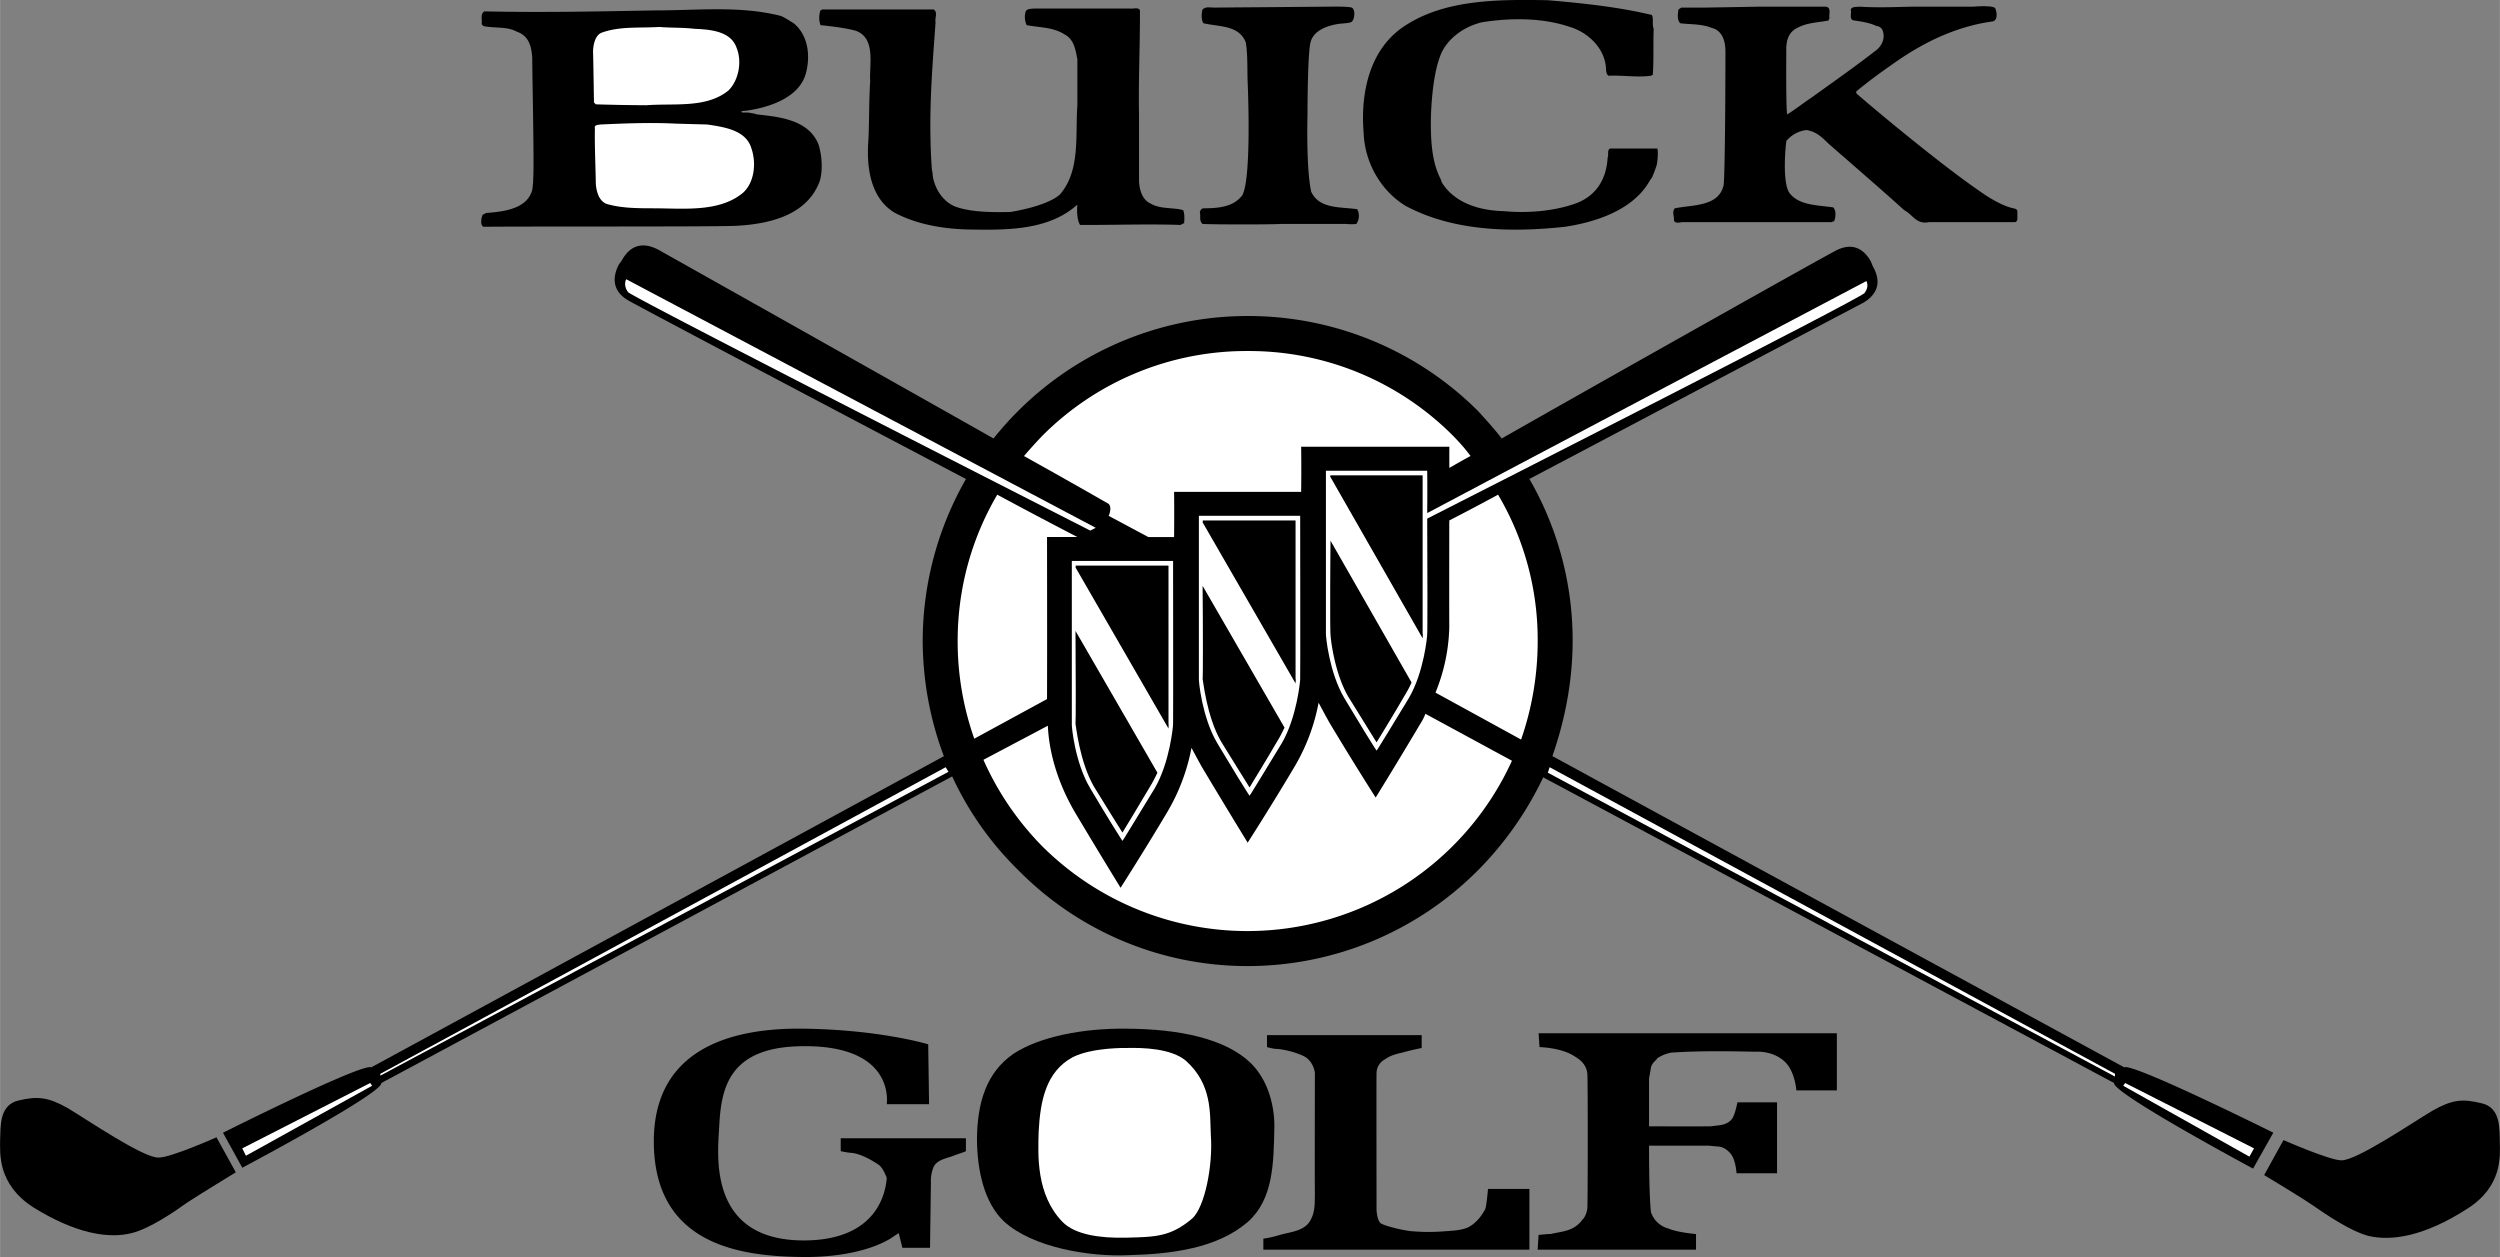 <svg xmlns="http://www.w3.org/2000/svg" width="2500" height="1257" viewBox="0 0 77.318 38.878"><rect x="0" y="0" width="77.318" height="38.878" fill="#808080" stroke="none"/><path d="M47.728 24.042l17.655 9.454c-.048.316 4.3 2.648 4.3 2.648l.626-1.111s-4.353-2.165-4.613-2.022l-17.684-9.625c.396-1.137.624-2.329.626-3.56a9.972 9.972 0 0 0-1.338-5.012c4.104-2.165 10.043-5.305 10.309-5.439.381-.217.633-.58.313-1.139l-.057-.143c-.308-.555-.749-.54-1.139-.313-.259.127-6.246 3.488-10.28 5.781-.237-.3-.486-.579-.74-.854a10.059 10.059 0 0 0-7.119-2.933 10.05 10.05 0 0 0-7.86 3.788C26.693 11.28 20.62 7.87 20.362 7.725c-.394-.209-.835-.225-1.139.342l-.085.114c-.295.576-.043.938.342 1.139.263.153 6.292 3.339 10.394 5.496a10.101 10.101 0 0 0-1.338 5.012c.006 1.228.227 2.427.655 3.56l-17.713 9.625c-.253-.15-4.584 2.022-4.584 2.022l.598 1.082s4.355-2.311 4.3-2.62l17.656-9.483a9.82 9.82 0 0 0 2.05 2.905 9.946 9.946 0 0 0 7.091 2.961 10.056 10.056 0 0 0 7.119-2.961 10.402 10.402 0 0 0 2.02-2.877z"/><path d="M45.934 37.397c-.167.319-.379.492-.541.569-.185.077-.397.097-.684.114a6.07 6.07 0 0 1-1.054 0c-.278-.026-.877-.172-.968-.257-.102-.108-.114-.398-.114-.398s-.007-4.125 0-4.243a.481.481 0 0 1 .228-.398c.151-.1.248-.158.57-.228.294-.084.598-.142.598-.142v-.399h-4.784v.371s.162.048.285.057c.108-.009.629.088.912.256.257.178.284.484.284.484s-.008 3.415 0 3.73c-.008.36.012.591-.17.883-.204.287-.589.306-.912.399-.333.1-.512.114-.512.114v.342h8.229v-1.879H46.02c0-.001-.044.527-.086.625zM47.585 31.958l.029.428s.68.014 1.082.284c.084.054.364.198.398.542.017.507.013 3.808 0 4.129 0 .127-.076.312-.142.37-.271.366-.581.364-.997.456-.094-.002-.371.029-.371.029l-.028.456h4.898v-.484s-.581-.048-.854-.171a.771.771 0 0 1-.541-.512c-.065-.632-.057-2.05-.057-2.05h1.851c.096.01.202.021.313.028.079.01.205.05.342.199.177.194.199.626.199.626h1.253v-2.193h-1.225s-.079.409-.171.513c-.154.206-.418.194-.655.228-.364.006-1.908 0-1.908 0v-1.481s.058-.309.057-.342c.059-.173.164-.209.199-.285.131-.08.257-.137.427-.171.849-.058 1.731-.046 2.592-.028.439-.023.88.154 1.082.512.178.323.199.684.199.684h1.253v-1.766h-9.225zM26 35.604s.193.047.37.057c.3.05.586.222.769.342.145.077.234.301.285.427-.027.378-.239 1.933-2.563 1.936-3.001 0-2.66-2.694-2.62-3.502.058-1.175.268-2.493 2.591-2.506 2.887-.03 2.591 1.794 2.591 1.794h1.31l-.027-1.852s-1.479-.454-3.873-.484c-2.725-.033-4.637.952-4.613 3.531.027 3.188 2.729 3.513 4.613 3.531.711.009 1.877-.081 2.705-.569.087-.059.174-.119.256-.171l.114.456h.854l.028-2.022s-.021-.23.085-.484c.123-.244.447-.262.684-.37.26-.083.313-.114.313-.114v-.399H26v.399z"/><path d="M38.672 32.87c-.761-.726-2.143-1.05-3.873-1.054-1.325-.013-2.649.253-3.446.769-.861.592-1.123 1.531-1.139 2.62.003 1.007.23 1.993.826 2.563.886.826 2.679 1.108 3.845 1.054 1.36-.035 2.751-.211 3.702-1.025.792-.702.803-1.795.826-2.961.002-.62-.182-1.423-.741-1.966z"/><path d="M36.878 37.682c-.669.568-1.129.577-2.05.598-.805.02-1.573-.09-1.965-.484-.826-.851-.76-2.073-.741-2.791.049-.943.221-1.859 1.054-2.307.617-.311 1.68-.285 1.68-.285.483-.012 1.371.011 1.823.398.818.734.737 1.633.769 2.307.068.93-.186 2.204-.57 2.564zM11.506 33.582l-.057-.086-3.958 2.022.113.228zM29.333 23.871l-.086-.142-17.485 9.482v.057zM65.668 33.582l.057-.086 3.987 2.022-.142.256zM47.871 23.899l.056-.17 17.485 9.482v.086z" fill="#fff"/><path d="M70.624 35.262l-.598 1.082s1.137.683 1.509.939c.39.271 1.154.794 1.708.94.713.175 1.734.016 3.047-.826 1.121-.696 1.03-1.664 1.025-2.05-.011-.409.042-1.092-.569-1.225-.586-.145-.904-.112-1.509.228-.597.354-2.348 1.545-2.819 1.538-.363.003-1.794-.626-1.794-.626zM6.693 35.176l.598 1.083s-1.132.689-1.51.939c-.384.277-1.148.8-1.708.94-.708.182-1.729.023-3.047-.797-1.115-.717-1.024-1.686-1.025-2.079.017-.402-.036-1.085.569-1.225.592-.139.91-.105 1.509.228.603.36 2.354 1.552 2.819 1.538.37.009 1.795-.627 1.795-.627z"/><path d="M47.557 19.827a9.298 9.298 0 0 1-.513 3.047l-2.648-1.452a5.686 5.686 0 0 0 .427-2.022c-.003-.325-.003-1.901 0-3.303.43-.221.946-.491 1.509-.797a8.816 8.816 0 0 1 1.225 4.527zM32.237 13.477a8.909 8.909 0 0 1 6.351-2.62 8.9 8.9 0 0 1 6.35 2.62c.193.198.378.403.542.626-.222.121-.447.248-.655.37-.003-.406 0-.655 0-.655h-4.584s.011.584 0 1.396h-3.93s.009.583 0 1.396h-.797l-1.225-.655c.054-.133.08-.283 0-.37a272.22 272.22 0 0 0-2.62-1.48c.188-.22.376-.428.568-.628zM29.617 19.827c0-1.616.423-3.16 1.225-4.527 1.112.6 2.008 1.066 2.478 1.31h-.939s.007 3.5 0 5.012l-2.25 1.225a9.058 9.058 0 0 1-.514-3.02zM38.587 28.797a8.998 8.998 0 0 1-6.351-2.62 9.023 9.023 0 0 1-1.822-2.677l1.993-1.054c.027.66.223 1.637.854 2.705a228.5 228.5 0 0 0 1.395 2.307s.702-1.094 1.424-2.307a6.15 6.15 0 0 0 .769-2.021c.105.193.215.406.342.626.725 1.214 1.396 2.307 1.396 2.307s.703-1.093 1.424-2.307a6.075 6.075 0 0 0 .769-2.021c.107.194.217.406.342.626.726 1.214 1.424 2.307 1.424 2.307s.676-1.093 1.396-2.307a1.45 1.45 0 0 0 .142-.284l2.677 1.452a8.994 8.994 0 0 1-8.174 5.268z" fill="#fff"/><path d="M33.148 17.35v5.041c-.01.061.093 1.192.57 1.993.474.799.927 1.529.939 1.538l.057.086.057-.086c.001-.008.457-.738.94-1.538.468-.801.571-1.933.569-1.993.006.007 0-5.041 0-5.041h-3.132z" fill="#fff"/><path d="M36.138 22.533l-2.876-4.983c.011-.023.011-.04 0-.057h2.876v4.898c.008.007.003.061 0 .142zM35.568 24.327c-.361.617-.722 1.202-.854 1.424-.143-.223-.502-.807-.883-1.424-.454-.789-.557-1.924-.569-1.937.011.004.011-1.524 0-2.876l2.534 4.386c-.071.145-.139.287-.228.427z"/><path d="M37.078 15.954v5.041c-.008.061.095 1.192.57 1.993.476.799.928 1.529.94 1.538l.057.085.057-.085c.002-.008.458-.738.939-1.538.469-.801.573-1.933.57-1.993.007.007 0-5.041 0-5.041h-3.133z" fill="#fff"/><path d="M40.068 21.137l-2.876-4.983c.013-.023.013-.039 0-.057h2.876v4.898c.01.008.005.062 0 .142zM39.499 22.931c-.359.617-.721 1.202-.854 1.424-.142-.222-.5-.807-.883-1.424-.452-.788-.556-1.924-.569-1.936.013.004.013-1.524 0-2.876l2.534 4.385c-.071.146-.139.287-.228.427z"/><path d="M57.723 8.693s-11.885 6.268-13.583 7.176c.009-.747 0-1.31 0-1.31h-3.133V19.6c-.006.061.097 1.192.57 1.993.477.8.93 1.53.94 1.538l.057.085.057-.085c.004-.008.46-.738.94-1.538.471-.801.574-1.932.569-1.993.009.01.009-2.065 0-3.56 1.688-.863 13.346-6.775 13.526-6.977.159-.208.057-.37.057-.37z" fill="#fff"/><path d="M43.998 19.742l-2.848-4.983c-.014-.022-.014-.039 0-.057h2.848V19.6c.011.008.006.062 0 .142zM43.428 21.536c-.358.618-.719 1.203-.854 1.424-.14-.221-.499-.806-.883-1.424-.45-.787-.554-1.923-.541-1.936-.014.005-.014-1.523 0-2.876l2.506 4.385a3.383 3.383 0 0 1-.228.427zM51.088.463c.062.109-.001.291.057.427-.019.454.005.99-.028 1.424l-.057.029c-.445.058-.879-.021-1.31 0-.089-.053-.073-.187-.085-.285-.059-.587-.562-1.06-1.11-1.224C47.7.541 46.699.549 45.82.691c-.781.201-1.175.722-1.282 1.054-.194.497-.273 1.333-.285 1.965-.005.621.027 1.274.285 1.794.025.04.034.087.057.143.386.622 1.143.866 1.908.883.716.07 1.582.007 2.278-.256.604-.241.903-.753.939-1.396.042-.082-.028-.248.085-.285h1.453c.033.1.003.455-.029.541-.047.14-.096.268-.142.37-.033.024-.082.125-.171.256-.531.752-1.548 1.107-2.506 1.253-1.689.185-3.493.138-4.955-.655-.751-.468-1.248-1.327-1.281-2.25-.101-1.212.167-2.614 1.31-3.332 1.253-.803 2.884-.795 4.386-.769 1.098.093 2.193.211 3.218.456zM61.71.264c.04.076.099.364-.085.399-1.179.162-2.203.69-3.075 1.31-.388.27-.766.545-1.139.854v.057c.138.133 2.473 2.111 3.844 3.047.394.282.758.445.911.484.076.034.21.019.228.114v.256c-.01.058-.049.089-.085.085H59.66c-.395.083-.506-.24-.769-.371-.651-.595-2.313-2.028-2.364-2.079-.186-.186-.367-.351-.655-.398a.958.958 0 0 0-.627.341v.029c-.022.126-.133 1.304.114 1.594.289.367.855.359 1.338.428.1.097.077.318.028.427l-.085.029h-4.614c-.082.012-.224.051-.256-.057.017-.128-.07-.254.028-.37.555-.112 1.358-.049 1.509-.712.054-.433.057-4.072.057-4.072.003-.157.011-.691-.427-.797-.33-.13-.647-.101-.968-.142-.104-.084-.081-.289-.057-.428L52 .235h.74l1.624-.028h2.107c.187.026.076.255.114.37-.046.011-.015.05-.029.057-.34.064-.663.064-.968.228-.356.167-.325.554-.342.57 0 0-.015 2.016.029 2.107.248-.154.484-.343.74-.513.65-.468 1.359-.964 2.022-1.48.156-.13.267-.335.199-.57a.217.217 0 0 0-.199-.171c-.206-.099-.458-.138-.684-.171-.185-.014-.074-.227-.114-.342.048-.098.197-.074.285-.085.512.034 1.095.011 1.595 0h1.908c.23-.02.668-.032.683.057zM41.805.235c.132.065.073.37.028.398-.015.1-.31.08-.484.114-.346.061-.755.218-.826.598-.087.448-.085 2.193-.085 2.193s-.049 1.658.114 2.392c.255.542.901.463 1.424.541a.439.439 0 0 1-.028.456c-.093.01-.219.01-.313 0h-2.022c-.403.02-2.051.018-2.42 0-.119-.108-.049-.234-.086-.37.021-.053.045-.108.114-.114.443-.002.916-.034 1.196-.398.301-.516.171-3.475.171-3.475-.018-.399.006-.848-.058-1.253-.205-.548-.835-.485-1.31-.598-.081-.104-.056-.343-.028-.428.127-.098.174-.051.456-.057l3.474-.028c0 .001.547-.014.683.029zM35.255.321c.005 1.079-.05 2.174-.028 3.218v2.079c.018.265.097.564.37.684.293.172.695.109.997.199.045.122.038.272.028.399l-.114.057c-1.035-.034-2.036.005-3.104 0-.129-.2-.085-.627-.085-.627-.871.782-2.123.79-3.303.769-.797-.011-1.632-.145-2.335-.513-.747-.436-.889-1.381-.826-2.221.031-.586.016-1.216.057-1.851-.033-.508.188-1.343-.456-1.566-.35-.091-.72-.131-1.082-.171a.699.699 0 0 1 0-.456l.057-.029h3.446c.137.099.026.265.057.399-.117 1.583-.227 2.969-.114 4.556.021.068.028.2.028.2.063.404.339.837.769.968.484.152 1.091.152 1.624.142 0 0 1.114-.163 1.538-.541.64-.733.474-1.828.541-2.762V1.83c-.06-.297-.1-.612-.4-.768-.362-.229-.771-.206-1.168-.285a.583.583 0 0 1-.028-.427c.039-.077.149-.077.256-.086h2.961c.107.017.265-.054.314.057zM25.317 4.479c-.297-.771-1.203-.865-1.908-.94-.108-.035-.147-.036-.256-.057-.128-.006-.229.012-.228-.028-.001-.019.124-.031.142-.028.295-.044 1.588-.234 1.851-1.139.151-.546.085-1.186-.37-1.566-.128-.076-.262-.171-.399-.228-1.257-.321-2.565-.171-3.873-.171-1.733.031-3.568.07-5.297.029-.139.089-.06.262-.085.398l.057.057c.347.075.717.004 1.025.171.38.129.462.455.484.826-.004.294.064 3.393.029 3.702.004.115-.012.236-.029.37-.162.583-.863.67-1.424.712l-.114.057a.277.277 0 0 1-.028.085c-.022.123-.022.249.057.285 1.323-.016 6.893.003 7.774-.028 1.01-.047 2.215-.299 2.62-1.367.108-.328.076-.801-.028-1.14z"/><path d="M18.34 1.602s-.007-.504.285-.598c.557-.195 1.125-.132 1.766-.17.359.03.729.014 1.082.057.514.021 1.136.076 1.31.598.173.431.055 1.006-.256 1.31-.682.555-1.667.39-2.535.456a61.055 61.055 0 0 1-1.566-.028l-.057-.057c-.006-.305-.018-1.231-.029-1.568zM22.982 5.959c-.712.601-1.799.49-2.705.484-.512-.002-1.056.006-1.538-.143-.227-.111-.289-.372-.313-.598-.008-.546-.04-1.2-.029-1.737-.026-.101.084-.101.171-.114.779-.036 1.544-.065 2.307-.028.324.011.694.019.997.028.517.077 1.202.171 1.367.741.158.463.087 1.054-.257 1.367zM19.366 8.636s-.105.18.057.399c.176.19 14.295 7.375 14.295 7.375l.17-.085-14.522-7.689z" fill="#fff"/></svg>